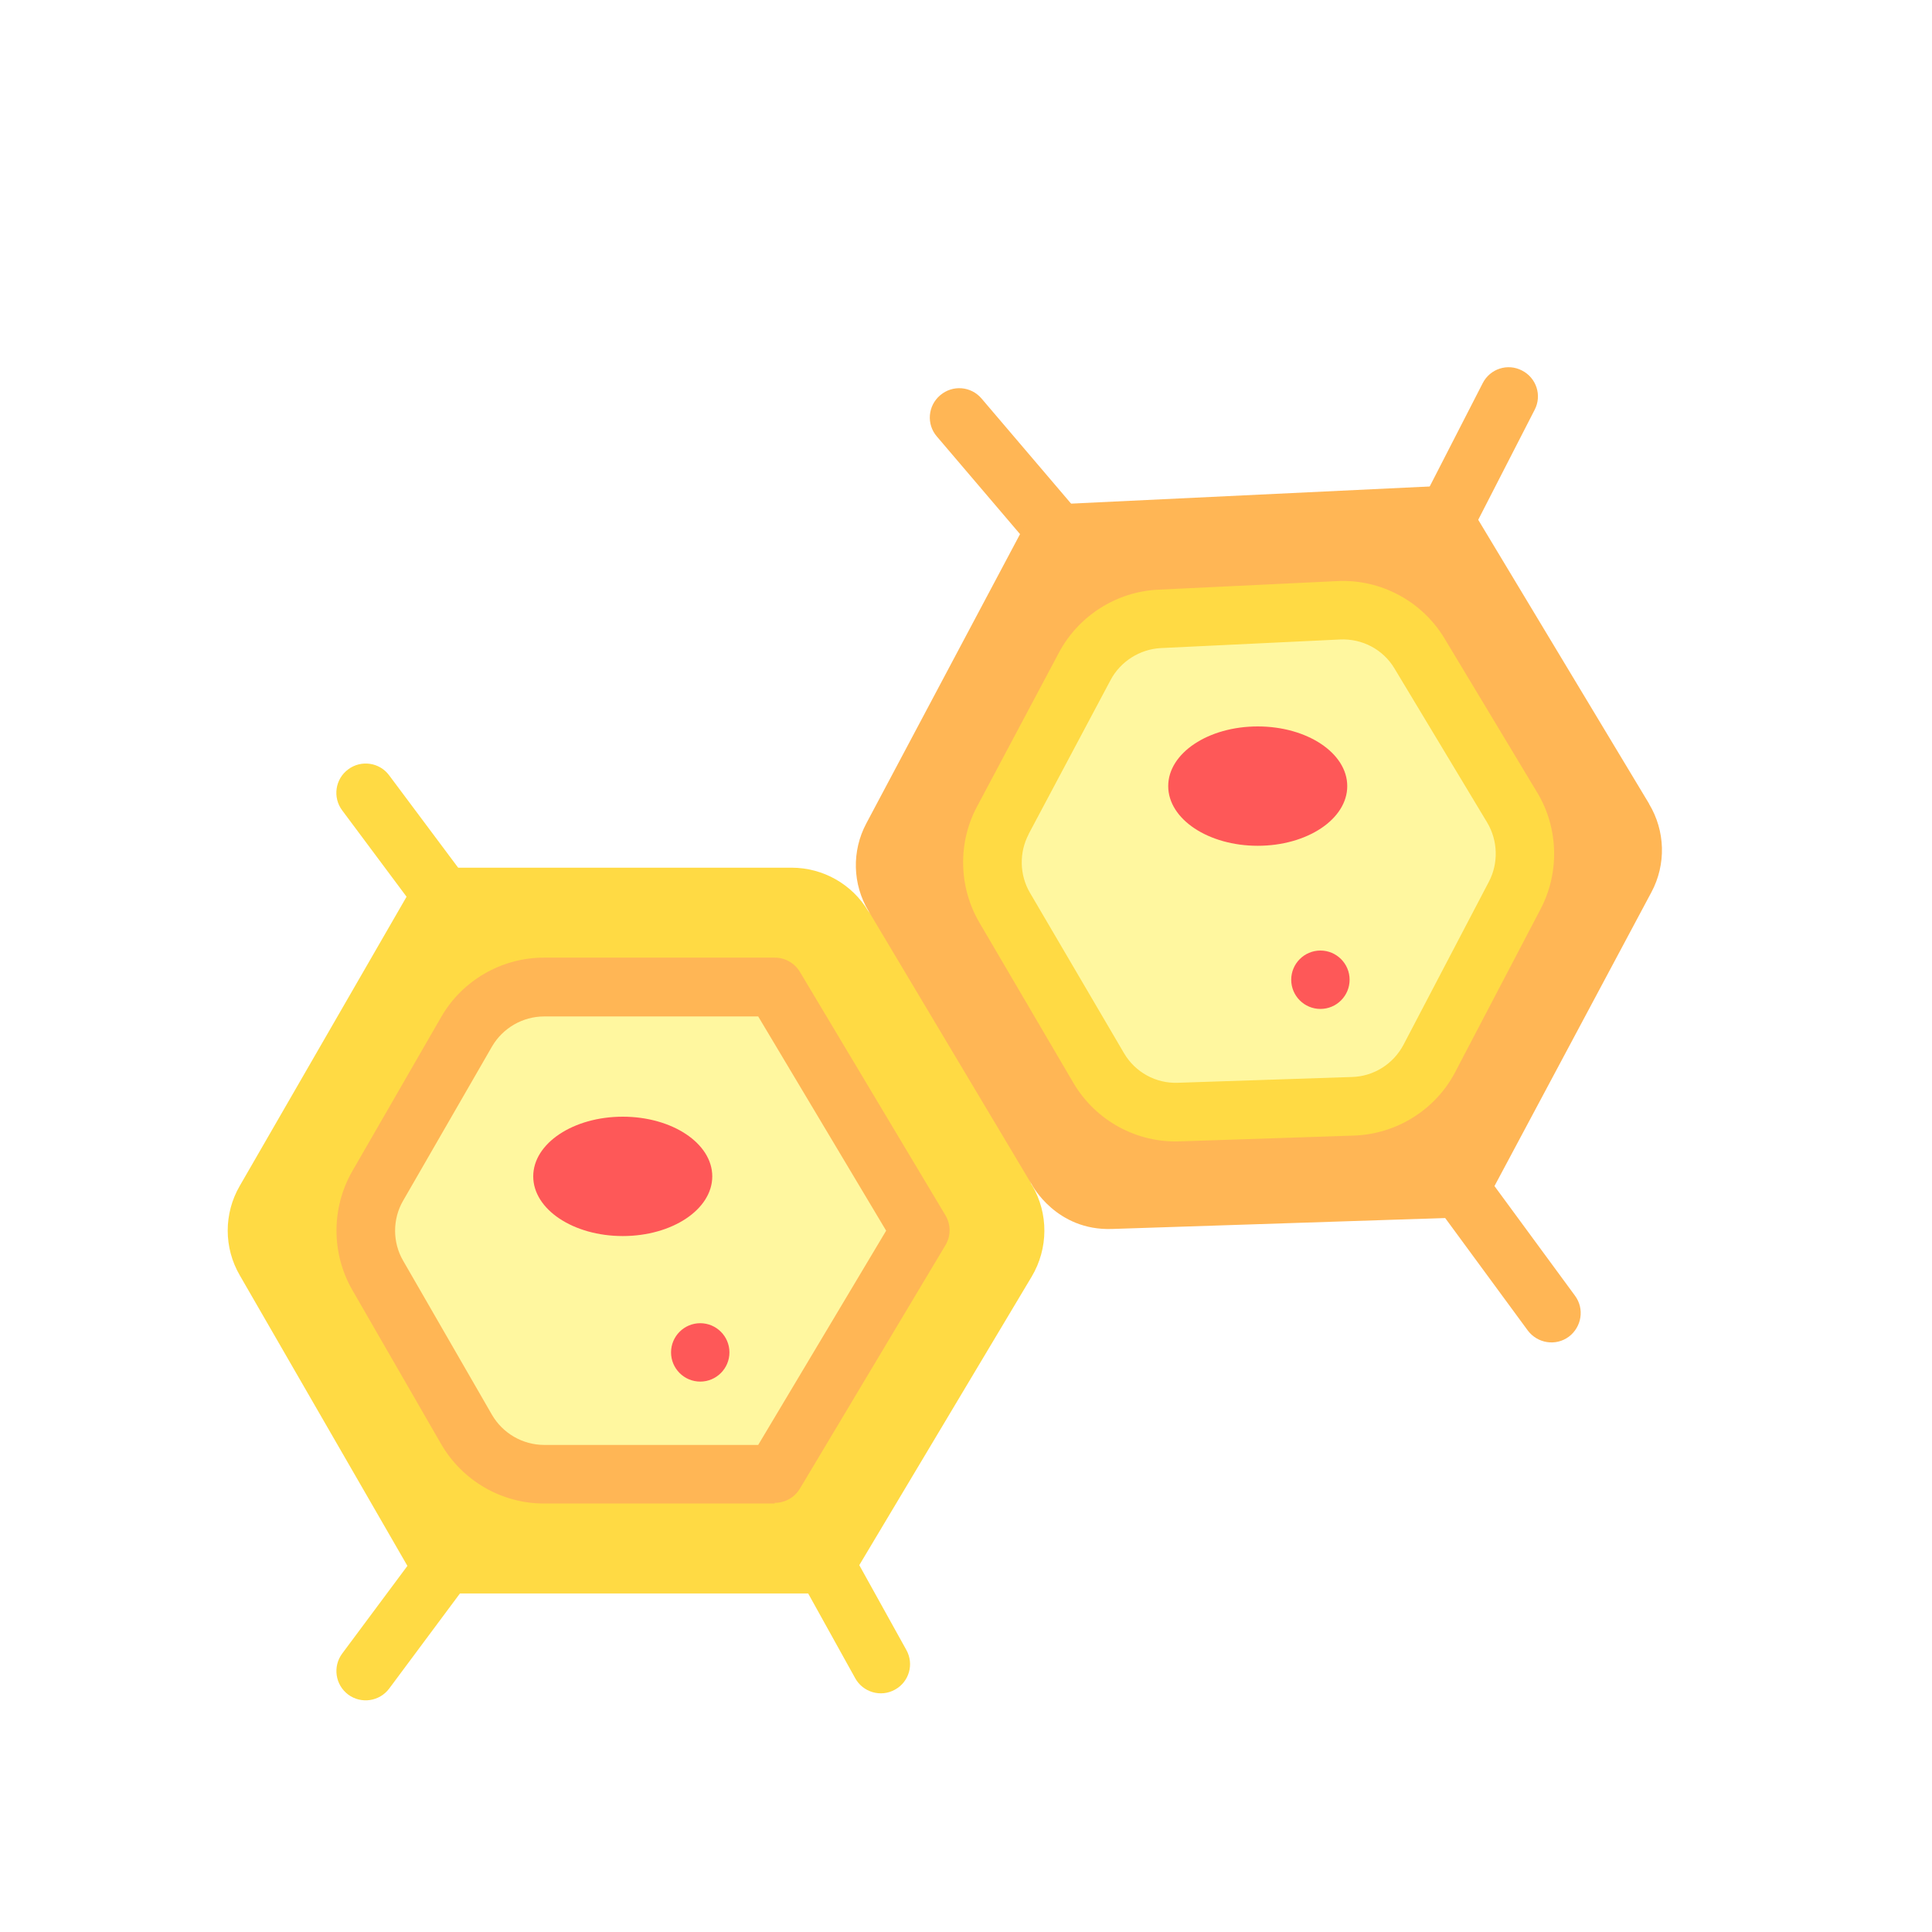 <?xml version="1.0" encoding="UTF-8"?>
<svg id="Layer_2" data-name="Layer 2" xmlns="http://www.w3.org/2000/svg" viewBox="0 0 90 90">
  <defs>
    <style>
      .cls-1 {
        fill: #ffda44;
      }

      .cls-2 {
        fill: #fff;
      }

      .cls-3 {
        fill: #fff79f;
      }

      .cls-4 {
        fill: #fe5858;
      }

      .cls-5 {
        fill: #ffb655;
      }
    </style>
  </defs>
  <g id="_モバイル" data-name="モバイル">
    <g id="_33_Tissues_molecule_biology_healthcare_nad_education_nature" data-name="33, Tissues, molecule, biology, healthcare nad education, nature">
      <g>
        <rect class="cls-2" width="90" height="90"/>
        <g>
          <path class="cls-5" d="M66.5,25.84c-.67-.34-.94-1.16-.59-1.83l3.16-6.16c.34-.67,1.16-.94,1.83-.59.67.34.94,1.16.59,1.83l-3.16,6.16c-.34.67-1.17.94-1.83.59Z"/>
          <path class="cls-5" d="M48.53,26.07l-4.89-5.74c-.49-.57-.42-1.43.16-1.92s1.43-.42,1.92.15l4.89,5.74c.49.57.42,1.43-.16,1.92-.58.49-1.44.42-1.92-.16Z"/>
          <path class="cls-5" d="M71.17,61.98l-4.48-6.1c-.45-.61-.31-1.46.29-1.91.61-.45,1.46-.31,1.91.29l4.48,6.1c.45.61.31,1.46-.29,1.91-.61.45-1.46.31-1.91-.29Z"/>
          <path class="cls-1" d="M16.22,78.94c-.6-.45-.73-1.3-.28-1.91l3.66-4.92c.45-.6,1.3-.73,1.91-.28.6.45.73,1.3.28,1.91l-3.66,4.92c-.45.6-1.3.73-1.91.28Z"/>
          <path class="cls-1" d="M39.84,78.18l-2.73-4.92c-.37-.66-.13-1.49.53-1.85.66-.37,1.49-.13,1.85.53l2.73,4.92c.37.66.13,1.49-.53,1.85-.66.37-1.49.12-1.85-.53Z"/>
          <path class="cls-1" d="M19.6,42.66l-3.66-4.91c-.45-.6-.33-1.46.28-1.91.6-.45,1.46-.33,1.91.28l3.66,4.9c.45.6.33,1.46-.28,1.91-.6.45-1.46.33-1.91-.28Z"/>
          <path class="cls-1" d="M48.08,55.22c.77,1.31.76,2.94-.02,4.25l-8.82,14.76h-19.52l-8.55-14.82c-.75-1.29-.75-2.88,0-4.17l8.55-14.82h17.15c1.47,0,2.83.77,3.58,2.03l4.62,4.87,2.98,7.86.02.03Z"/>
          <path class="cls-3" d="M36.09,45.99l6.78,11.34-6.78,11.34h-10.75c-1.49,0-2.86-.79-3.61-2.08l-4.14-7.18c-.74-1.29-.74-2.88,0-4.17l4.14-7.18c.74-1.29,2.12-2.08,3.61-2.08h10.75Z"/>
          <path class="cls-4" d="M29.01,52.02c2.3,0,4.17,1.24,4.17,2.78s-1.87,2.78-4.17,2.78-4.17-1.24-4.17-2.78,1.87-2.78,4.17-2.78Z"/>
          <path class="cls-5" d="M76.82,37.45c.76,1.26.8,2.82.11,4.11l-8.08,15.13-17.05.56c-2.59.09-3.72-2.04-3.73-2.06l-7.61-12.75c-.75-1.25-.79-2.8-.1-4.09l7.87-14.81,19.66-.94,8.93,14.84Z"/>
          <path class="cls-3" d="M70.44,37.63c.75,1.25.8,2.79.12,4.08l-3.98,7.6c-.7,1.33-2.05,2.18-3.55,2.23l-8.12.27c-1.53.05-2.96-.74-3.73-2.06l-4.38-7.47c-.73-1.25-.76-2.79-.08-4.06l3.82-7.18c.69-1.3,2.01-2.14,3.48-2.21l8.34-.4c1.53-.07,2.98.7,3.77,2.01l4.32,7.18Z"/>
          <path class="cls-4" d="M58.59,33.84c2.3,0,4.17,1.24,4.17,2.78s-1.87,2.78-4.17,2.78-4.17-1.24-4.17-2.78,1.87-2.78,4.17-2.78Z"/>
          <path class="cls-5" d="M36.09,70.04h-10.75c-1.97,0-3.8-1.06-4.79-2.77h0l-4.14-7.18c-.98-1.71-.98-3.82,0-5.53l4.14-7.18c.98-1.71,2.82-2.77,4.79-2.77h10.75c.48,0,.92.25,1.17.66l6.78,11.34c.26.43.26.97,0,1.4l-6.78,11.34c-.25.41-.69.66-1.17.66ZM22.92,65.91c.5.86,1.43,1.4,2.43,1.4h9.97l5.96-9.98-5.96-9.98h-9.97c-1,0-1.93.54-2.43,1.4l-4.14,7.18c-.5.86-.5,1.94,0,2.8l4.14,7.18Z"/>
          <path class="cls-1" d="M50,50.44l-4.38-7.47c-.96-1.64-1.01-3.71-.11-5.39h0l3.82-7.18c.91-1.71,2.68-2.84,4.62-2.93l8.34-.4c2.03-.1,3.95.93,5,2.67l4.32,7.18c.99,1.64,1.05,3.72.16,5.42l-3.98,7.6c-.92,1.76-2.73,2.89-4.72,2.96l-8.12.27c-1.97.07-3.9-.94-4.95-2.73ZM47.92,38.86c-.45.85-.43,1.9.06,2.73l4.38,7.47c.52.89,1.49,1.42,2.51,1.38l8.12-.27c1.01-.03,1.92-.61,2.39-1.5l3.98-7.6c.45-.86.42-1.91-.08-2.75l-4.32-7.18c-.53-.89-1.51-1.4-2.54-1.35l-8.34.4c-.98.05-1.88.62-2.34,1.48l-3.82,7.18Z"/>
          <path class="cls-4" d="M32.62,61.64c.75,0,1.36.61,1.36,1.36s-.61,1.36-1.36,1.36-1.36-.61-1.36-1.36.61-1.36,1.36-1.36Z"/>
          <path class="cls-4" d="M61.51,44.28c.75,0,1.36.61,1.36,1.36s-.61,1.36-1.36,1.36-1.36-.61-1.36-1.36.61-1.36,1.36-1.36Z"/>
        </g>
      </g>
    </g>
  </g>
</svg>